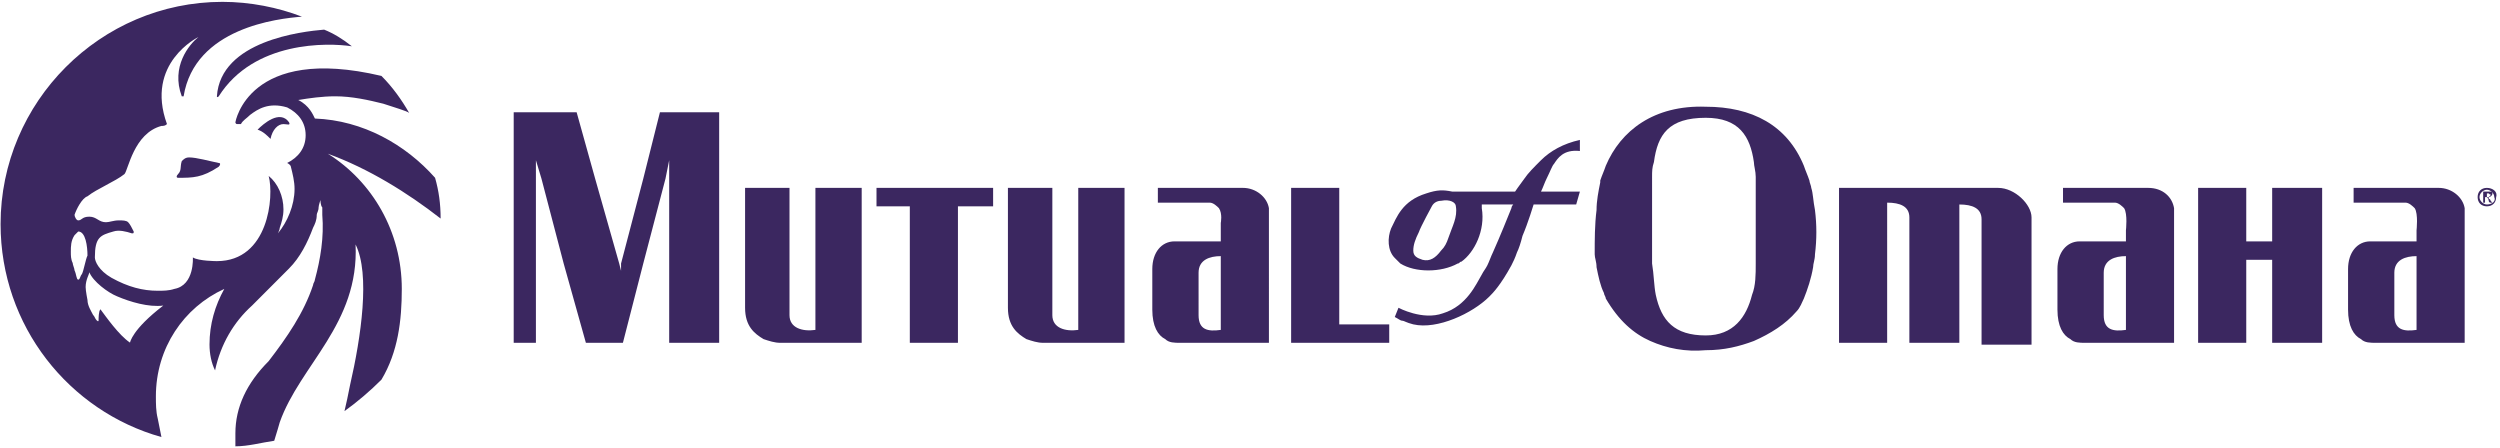 <svg xmlns="http://www.w3.org/2000/svg" xmlns:xlink="http://www.w3.org/1999/xlink" width="876" height="157"><g fill="none" fill-rule="evenodd"><g fill="#3B2760" fill-rule="nonzero"><g><path d="M123.296 16.223c-3.239-2.595-6.478-4.542-9.718-5.84-7.774.649-36.28 3.894-37.576 23.362 0 0 0 .648.648 0 12.31-19.468 38.224-18.82 46.646-17.522ZM66.284 55.16c-1.295 0-1.943.648-2.591 1.297-.648 1.947 0 3.245-1.296 4.543-.648.649-.648 1.298 0 1.298 5.183 0 8.422 0 14.253-3.894.648-.649.648-1.298 0-1.298-3.24-.649-7.774-1.947-10.366-1.947ZM99.325 43.479c1.296 0 2.592.648 1.944-.65-3.24-4.542-9.07.65-11.014 2.596 1.944.65 3.24 1.947 4.535 3.245.648-3.245 2.592-5.191 4.535-5.191Z"/><path d="M140.789 101.234c0-20.117-10.366-37.639-25.915-47.373 14.253 5.192 27.858 13.628 39.52 22.713 0-5.191-.648-9.734-1.944-14.276-10.366-11.681-25.266-20.117-42.11-20.766-.649-1.298-1.944-4.543-5.832-6.49 3.888-.649 8.423-1.297 12.958-1.297 5.83 0 11.661 1.297 16.844 2.595 3.887 1.298 8.422 2.596 9.07 3.245-2.591-4.543-5.83-9.085-9.718-12.979C87.016 15.574 82.481 42.83 82.481 42.83s0 .649.648.649h1.295c.648-1.298 1.944-1.947 3.24-3.245 2.591-1.947 6.478-4.543 12.957-2.596 3.887 1.947 6.479 5.192 6.479 9.734 0 4.543-2.592 7.787-6.479 9.734 1.296.65 1.296 1.298 1.296 1.298.648 2.596 1.296 5.191 1.296 7.787 0 5.84-2.592 11.681-5.831 15.575 0 0 .648-1.298.648-1.947.648-1.947 1.295-3.894 1.295-6.49 0-4.542-1.943-9.085-5.183-11.68 1.944 7.138 0 29.85-18.14 29.85 0 0-6.478 0-8.422-1.297 0 0 .648 9.734-6.479 11.032-1.943.649-3.887.649-5.83.649-5.183 0-10.366-1.298-16.197-4.543-4.535-2.596-5.83-5.84-5.83-7.138 0-7.139 1.943-7.787 6.478-9.085 1.943-.65 4.535 0 6.478.649.648 0 .648 0 .648-.65-.648-1.297-1.295-2.595-1.943-3.244-.648-.649-1.944-.649-3.24-.649-1.943 0-3.239.649-4.535.649-2.591 0-3.239-1.947-5.83-1.947-2.592 0-2.592 1.298-3.888 1.298-.648 0-1.295-1.298-1.295-1.947.647-1.947 2.591-5.84 4.535-6.49 3.239-2.595 9.718-5.19 12.957-7.786 1.296-1.298 3.24-14.277 12.957-16.873.648 0 1.296 0 1.944-.648-7.774-21.415 11.014-30.5 11.014-30.5-3.24 2.595-9.718 10.383-5.831 20.766h.648C68.228 9.734 97.38 6.489 105.804 5.84 97.382 2.596 87.664.65 77.946.65 35.186.649.202 35.69.202 78.52c0 35.691 23.971 65.542 56.364 74.627l-1.295-6.49c-.648-2.595-.648-5.19-.648-7.786 0-16.873 9.718-31.15 23.97-37.638-3.239 5.84-5.182 12.33-5.182 19.468 0 3.244.648 6.489 1.943 9.085 1.944-9.085 6.479-16.873 12.958-22.713l12.957-12.979c3.887-3.893 6.479-9.085 8.422-14.276.648-1.298 1.296-2.596 1.296-4.543 0-.649.648-1.298.648-2.595 0-.65.648-2.596.648-2.596s0 1.947.648 2.596v2.595c.647 7.787-.648 15.575-2.592 22.713 0 .649-.648 1.298-.648 1.947-3.24 9.734-9.07 18.17-15.549 26.606-7.774 7.787-11.661 16.223-11.661 25.308v4.543c4.535 0 9.07-1.298 13.605-1.947.648-1.947 1.944-6.49 1.944-6.49 7.126-20.116 27.858-34.393 26.562-62.297 5.183 10.383 1.944 32.447-1.943 49.32-.648 3.244-1.296 6.488-1.944 9.084 4.535-3.244 9.07-7.138 12.957-11.032 5.831-9.734 7.127-20.766 7.127-31.797Zm-112.08-5.192c-.649.65-.649 1.947-1.297 1.947-.648 0-.648-1.947-1.295-3.245 0-.649-.648-1.947-.648-2.595-.648-1.298-.648-2.596-.648-3.894 0-1.947 0-3.894 1.296-5.84l1.295-1.298c2.592 0 3.24 5.191 3.24 8.436-.648 1.298-1.296 5.191-1.944 6.49Zm28.505 11.032c-11.014 8.436-11.661 12.979-11.661 12.979-3.888-2.596-8.423-9.085-10.366-11.681-.648.649-.648 3.245-.648 3.893 0 0 0 .65-.648 0-.648-.648-.648-1.297-1.296-1.946-.648-1.298-1.943-3.245-1.943-5.192 0 0-.648-3.244-.648-4.542 0-2.596 1.296-4.543 1.296-5.192 1.295 3.245 6.478 7.138 9.718 8.436 4.535 1.947 11.013 3.894 16.196 3.245.648 0 .648 0 0 0Z"/></g><g transform="translate(180 37)"><path d="M289.274 55.332V28.834h-16.863v54.288h34.375V76.66h-17.512zM127.125 35.297H138.8v47.825h16.863V35.297h12.324v-6.463h-40.862zM105.721 55.332v23.266c-4.54.647-9.08-.646-9.08-5.17V28.834H81.075v42.009c0 6.463 3.243 9.048 6.486 10.987 1.945.646 3.891 1.292 5.837 1.292h28.538V28.834h-16.215v26.498ZM255.547 28.834h-29.835v5.17h18.16c1.298 0 2.595 1.293 3.244 1.94 1.297 1.938.648 5.17.648 5.17v6.463H231.55c-4.54 0-7.783 3.877-7.783 9.694v14.218c0 5.817 1.946 9.048 4.54 10.34 1.297 1.293 3.243 1.293 5.189 1.293h31.133V35.943c-.649-3.877-4.54-7.109-9.08-7.109Zm-7.783 49.764c-4.54.647-7.783 0-7.783-5.17V58.563c0-4.524 3.892-5.816 7.783-5.816v25.851ZM197.822 55.332v23.266c-4.54.647-9.08-.646-9.08-5.17V28.834h-15.567v42.009c0 6.463 3.243 9.048 6.486 10.987 1.946.646 3.892 1.292 5.838 1.292h28.538V28.834h-16.215v26.498ZM520.175 28.834h-55.78v54.288h16.864V34.005c4.54 0 7.783 1.292 7.783 5.17v43.947h17.512V34.651c4.54 0 7.784 1.292 7.784 5.17v43.947h17.512V39.176c0-4.524-5.838-10.34-11.675-10.34ZM454.667 28.834c0-.646-.649-1.939-.649-2.585-.649-1.939-1.297-3.231-1.946-5.17C446.235 6.86 433.912.398 417.697.398c-18.161-.647-29.836 8.401-35.025 20.68-.648 1.94-1.297 3.232-1.945 5.171v.646c-.649 3.232-1.298 6.463-1.298 9.695-.648 5.17-.648 10.34-.648 15.51 0 1.293.648 2.586.648 4.525.649 3.231 1.298 6.462 2.595 9.048 0 .646.648 1.292.648 1.938 4.54 7.756 9.73 12.28 15.567 14.865 5.837 2.585 12.323 3.878 19.458 3.231 6.486 0 11.674-1.292 16.863-3.231 5.838-2.585 11.026-5.817 14.918-10.34 1.297-1.293 1.946-3.232 2.594-4.525 1.297-3.231 2.595-7.109 3.243-10.986 0-1.293.649-2.586.649-4.524.648-5.17.648-10.341 0-15.511-.649-3.232-.649-5.817-1.297-7.756Zm-19.458 26.498c0 3.878 0 7.755-1.297 10.987-1.946 7.755-6.486 14.218-16.215 14.218-11.027 0-15.567-5.17-17.513-14.218-.648-3.232-.648-7.11-1.297-10.987V24.957c0-1.94 0-3.232.649-5.17 1.297-9.695 5.189-15.512 18.16-15.512 11.675 0 15.567 6.463 16.864 15.511 0 1.293.649 3.232.649 5.17V55.333ZM45.402 25.603l-7.783 29.729v2.585l-.649-2.585-8.432-29.73-6.486-23.265H0v80.785h7.783V19.14l1.946 6.463 7.783 29.729 7.783 27.79h12.972l7.135-27.79 7.783-29.73 1.297-6.462v63.982h17.512V2.337H51.24zM354.134 25.603c-1.946 2.585-3.243 4.524-3.243 4.524H328.84c-3.243-.646-5.189-.646-9.08.646-8.432 2.585-10.378 8.402-12.324 12.28-1.297 3.231-1.297 7.755 1.297 10.34l1.946 1.939c5.189 3.231 14.27 3.231 20.107 0 .648 0 .648-.646 1.297-.646 4.54-3.232 8.432-10.987 7.134-18.743v-1.292h11.026s-.648.646-.648 1.292c-1.297 3.232-3.892 9.695-6.486 15.511-.649 1.293-1.297 3.232-1.946 4.524-.648 1.293-1.297 1.94-1.946 3.232-1.945 3.231-5.188 10.987-13.62 13.572-7.135 2.585-15.567-1.94-15.567-1.94l-1.297 3.232c1.297.647 1.946 1.293 2.595 1.293.648 0 1.297.646 3.891 1.292 8.432 1.94 20.755-3.877 26.593-9.694 1.297-1.292 3.891-3.878 7.783-10.987.649-1.292 1.297-2.585 1.946-4.524.648-1.292 1.297-3.231 1.945-5.816 1.946-4.524 3.892-10.987 3.892-10.987h14.918l1.297-4.524h-13.62c.648-1.293 1.297-3.232 1.945-4.524 1.297-2.585 1.946-4.524 2.595-5.17 1.297-1.94 3.243-5.17 9.08-4.524V12.03c-5.837 1.292-10.378 3.878-13.62 7.109-2.595 2.585-4.54 4.524-5.838 6.463Zm-26.592 20.681c-.649 1.939-1.298 3.231-2.595 4.524-1.946 2.585-3.891 3.878-6.486 3.231-1.946-.646-3.243-1.292-3.243-3.231 0-1.939.649-3.878 1.946-6.463.649-1.939 4.54-9.048 4.54-9.048.649-1.292 1.946-1.939 3.243-1.939 3.243-.646 5.189.647 5.189 1.94.649 3.877-1.297 7.108-2.594 10.986ZM572.711 28.834h-29.835v5.17h18.16c1.298 0 2.595 1.293 3.244 1.94 1.297 1.938.648 7.755.648 7.755v3.878h-16.215c-4.54 0-7.783 3.877-7.783 9.694v14.218c0 5.817 1.946 9.048 4.54 10.34 1.297 1.293 3.243 1.293 5.189 1.293h31.133V35.943c-.649-3.877-3.892-7.109-9.08-7.109Zm-7.783 49.764c-4.54.647-7.783 0-7.783-5.17V58.563c0-4.524 3.892-5.816 7.783-5.816v25.851ZM674.541 28.834h-29.835v5.17h18.16c1.298 0 2.595 1.293 3.243 1.94 1.298 1.938.649 7.755.649 7.755v3.878h-16.215c-4.54 0-7.783 3.877-7.783 9.694v14.218c0 5.817 1.946 9.048 4.54 10.34 1.297 1.293 3.243 1.293 5.189 1.293h31.132V35.943c-.648-3.877-4.54-7.109-9.08-7.109Zm-7.783 49.764c-4.54.647-7.783 0-7.783-5.17V58.563c0-4.524 3.891-5.816 7.783-5.816v25.851ZM616.167 35.943v11.634h-9.08V28.834h-16.864V83.122h16.864V54.04h9.08V83.122h17.512V28.834h-17.512z"/><g transform="translate(687.513 28.834)"><path d="M3.892 0C1.946 0 .649 1.293.649 3.231c0 1.94 1.297 3.232 3.243 3.232 1.945 0 3.243-1.293 3.243-3.232C7.783 1.293 5.837 0 3.892 0Zm0 5.817c-1.298 0-2.595-1.293-2.595-2.586C1.297 1.94 2.594.646 3.892.646c1.297 0 2.594 1.293 2.594 2.585.649 1.293-.649 2.586-2.594 2.586Z"/><path d="M5.189 2.585s-.649 0 0 0l-.649.646h-.648V1.94h.648l.649.646c-.649-.646 0-.646 0 0Zm.648 2.585-.648-.646s0-.646-.649-.646V3.23c.649 0 1.297-.646 1.297-1.292s0-.646-.648-.646H2.594V5.17h.649V3.231h.649s.648.647.648 1.293c0 0 0 .646.649.646h.648Z"/></g></g></g></g></svg>